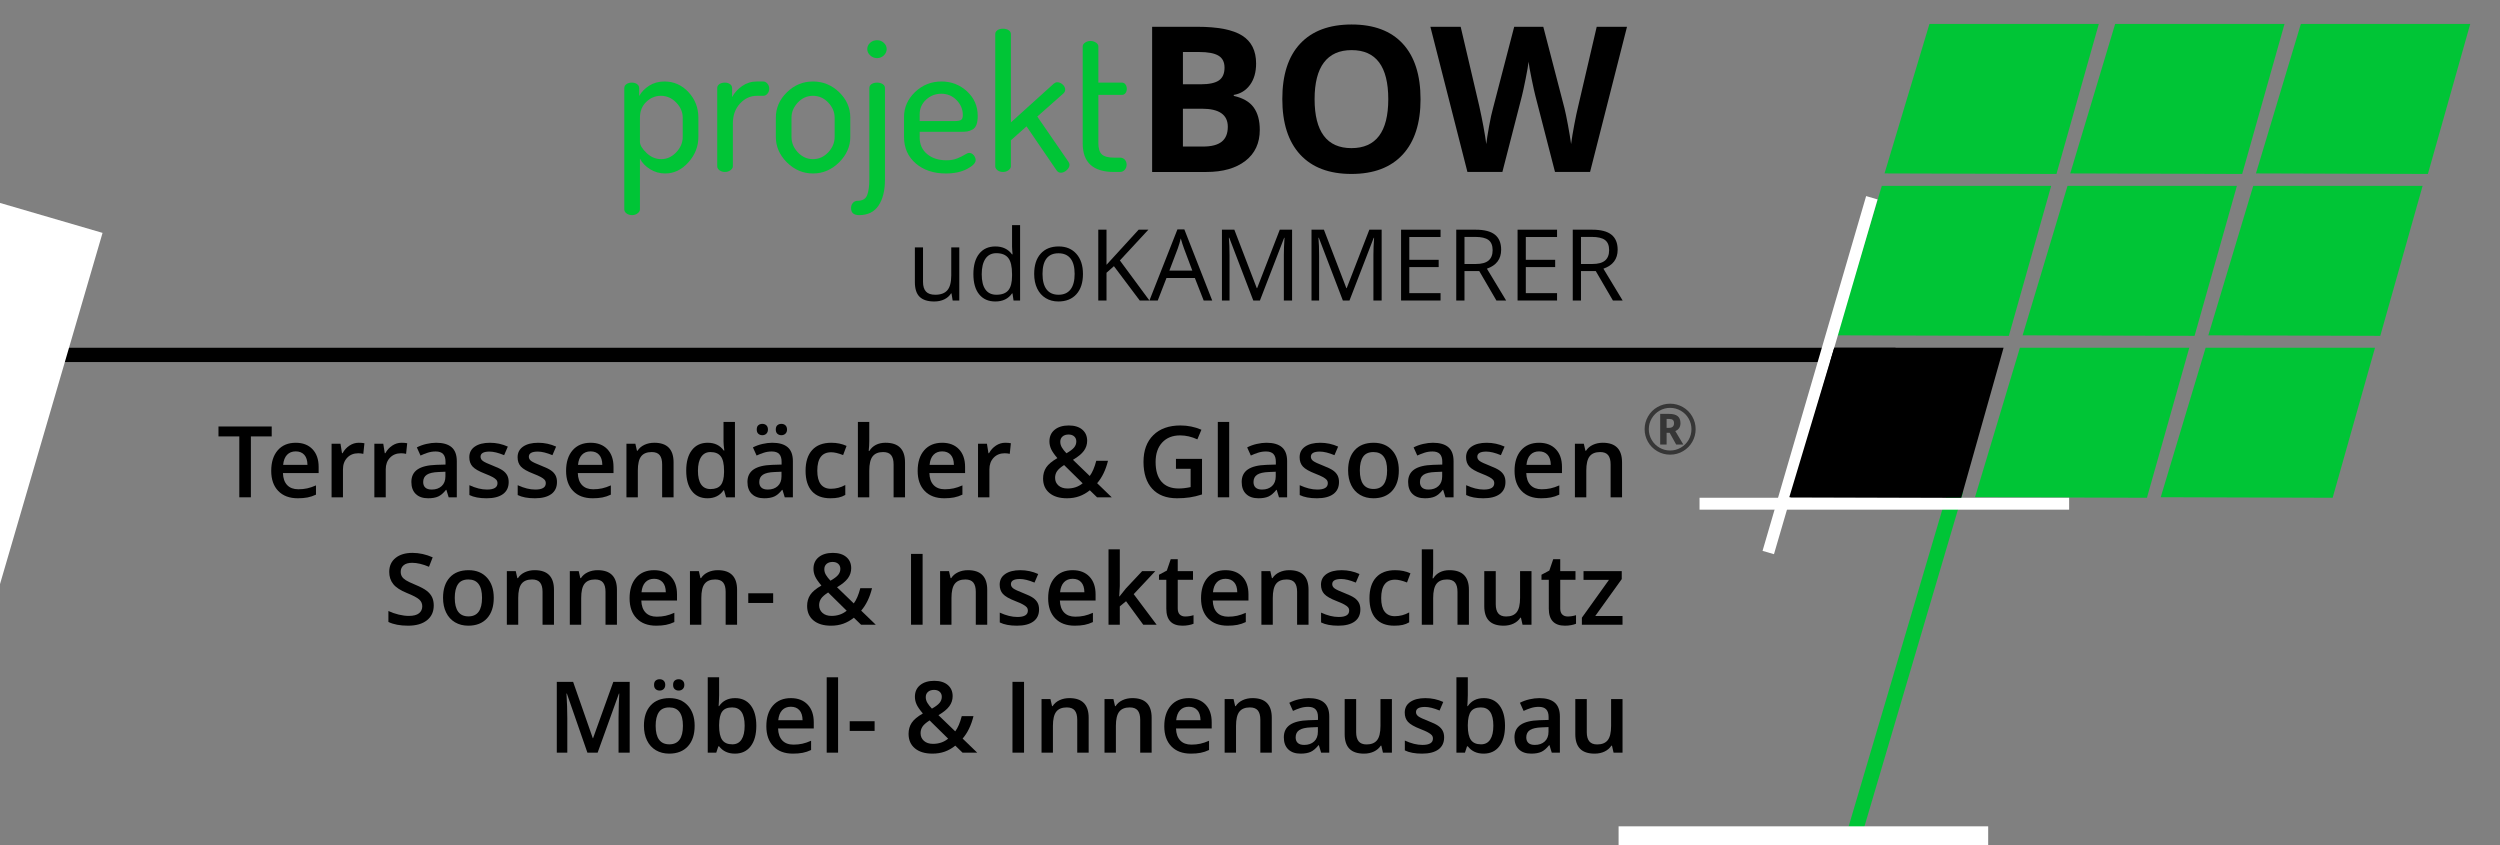 <?xml version="1.0" encoding="UTF-8" standalone="no"?><!DOCTYPE svg PUBLIC "-//W3C//DTD SVG 1.1//EN" "http://www.w3.org/Graphics/SVG/1.1/DTD/svg11.dtd"><svg width="100%" height="100%" viewBox="0 0 1050 355" version="1.1" xmlns="http://www.w3.org/2000/svg" xmlns:xlink="http://www.w3.org/1999/xlink" xml:space="preserve" xmlns:serif="http://www.serif.com/" style="fill-rule:evenodd;clip-rule:evenodd;stroke-linejoin:round;stroke-miterlimit:2;"><rect x="0" y="0" width="1050" height="355" fill="#808080" stroke="none"/><g id="Leistungen"><path d="M699.975,179.702l0.983,-0c0.702,-0 1.234,-0.166 1.595,-0.499c0.36,-0.332 0.541,-0.807 0.541,-1.424c-0,-0.683 -0.173,-1.16 -0.52,-1.431c-0.347,-0.271 -0.895,-0.406 -1.645,-0.406l-0.954,0l-0,3.76Zm5.825,-1.98c-0,1.624 -0.727,2.73 -2.179,3.319l3.375,5.653l-3.005,0l-2.734,-4.927l-1.282,-0l-0,4.927l-2.692,0l0,-12.86l3.732,0c1.652,0 2.862,0.323 3.631,0.969c0.769,0.645 1.154,1.619 1.154,2.919Zm-15.054,2.535c0,-1.899 0.475,-3.679 1.425,-5.34c0.949,-1.662 2.254,-2.972 3.916,-3.931c1.661,-0.959 3.451,-1.438 5.369,-1.438c1.899,-0 3.679,0.474 5.341,1.424c1.661,0.949 2.971,2.255 3.93,3.916c0.959,1.662 1.439,3.451 1.439,5.369c-0,1.871 -0.461,3.627 -1.382,5.27c-0.921,1.642 -2.212,2.957 -3.873,3.944c-1.662,0.988 -3.48,1.482 -5.455,1.482c-1.965,-0 -3.779,-0.492 -5.44,-1.474c-1.662,-0.983 -2.955,-2.296 -3.881,-3.938c-0.926,-1.643 -1.389,-3.404 -1.389,-5.284Zm1.752,0c0,1.614 0.401,3.112 1.204,4.493c0.802,1.382 1.896,2.471 3.282,3.269c1.386,0.797 2.877,1.196 4.472,1.196c1.614,0 3.114,-0.406 4.5,-1.218c1.387,-0.811 2.476,-1.903 3.269,-3.275c0.793,-1.372 1.189,-2.86 1.189,-4.465c-0,-1.595 -0.401,-3.088 -1.203,-4.479c-0.803,-1.391 -1.899,-2.485 -3.29,-3.282c-1.391,-0.798 -2.879,-1.197 -4.465,-1.197c-1.595,0 -3.079,0.394 -4.45,1.182c-1.372,0.788 -2.467,1.875 -3.283,3.262c-0.817,1.386 -1.225,2.891 -1.225,4.514Z" style="fill-opacity:0.58;fill-rule:nonzero;"/><path d="M105.37,208.868l-4.862,-0l-0,-25.574l-8.748,0l-0,-4.171l22.359,0l-0,4.171l-8.749,0l0,25.574Z" style="fill-rule:nonzero;"/><path d="M125.085,209.275c-3.5,-0 -6.236,-1.021 -8.209,-3.062c-1.974,-2.042 -2.961,-4.853 -2.961,-8.433c0,-3.676 0.916,-6.565 2.747,-8.667c1.831,-2.103 4.347,-3.154 7.548,-3.154c2.97,0 5.317,0.902 7.039,2.706c1.723,1.804 2.584,4.286 2.584,7.446l0,2.584l-14.994,0c0.068,2.184 0.658,3.862 1.77,5.036c1.112,1.173 2.679,1.76 4.7,1.76c1.329,-0 2.566,-0.126 3.713,-0.377c1.146,-0.251 2.377,-0.668 3.692,-1.251l0,3.886c-1.166,0.556 -2.346,0.949 -3.54,1.18c-1.193,0.23 -2.557,0.346 -4.089,0.346Zm-0.875,-19.694c-1.519,-0 -2.736,0.481 -3.652,1.444c-0.916,0.963 -1.461,2.367 -1.638,4.212l10.213,-0c-0.027,-1.859 -0.474,-3.266 -1.342,-4.222c-0.868,-0.956 -2.062,-1.434 -3.581,-1.434Z" style="fill-rule:nonzero;"/><path d="M150.679,185.959c0.963,0 1.756,0.068 2.38,0.204l-0.468,4.455c-0.678,-0.162 -1.383,-0.244 -2.116,-0.244c-1.912,0 -3.462,0.624 -4.648,1.872c-1.187,1.248 -1.781,2.869 -1.781,4.862l0,11.76l-4.781,-0l0,-22.502l3.744,0l0.63,3.967l0.245,0c0.746,-1.342 1.719,-2.407 2.919,-3.194c1.2,-0.786 2.492,-1.18 3.876,-1.18Z" style="fill-rule:nonzero;"/><path d="M168.644,185.959c0.963,0 1.756,0.068 2.38,0.204l-0.468,4.455c-0.678,-0.162 -1.383,-0.244 -2.116,-0.244c-1.912,0 -3.462,0.624 -4.649,1.872c-1.187,1.248 -1.78,2.869 -1.78,4.862l0,11.76l-4.781,-0l-0,-22.502l3.743,0l0.631,3.967l0.244,0c0.746,-1.342 1.719,-2.407 2.92,-3.194c1.2,-0.786 2.492,-1.18 3.876,-1.18Z" style="fill-rule:nonzero;"/><path d="M188.439,208.868l-0.956,-3.133l-0.163,-0c-1.085,1.37 -2.177,2.302 -3.275,2.797c-1.099,0.495 -2.509,0.743 -4.232,0.743c-2.211,-0 -3.937,-0.597 -5.178,-1.791c-1.241,-1.193 -1.861,-2.882 -1.861,-5.066c-0,-2.319 0.861,-4.069 2.583,-5.249c1.723,-1.18 4.347,-1.824 7.874,-1.932l3.886,-0.122l-0,-1.201c-0,-1.438 -0.336,-2.512 -1.007,-3.225c-0.672,-0.712 -1.713,-1.068 -3.123,-1.068c-1.153,0 -2.259,0.17 -3.316,0.509c-1.058,0.339 -2.076,0.739 -3.052,1.2l-1.546,-3.418c1.22,-0.637 2.556,-1.122 4.008,-1.454c1.451,-0.333 2.821,-0.499 4.109,-0.499c2.862,0 5.022,0.624 6.48,1.872c1.458,1.248 2.187,3.208 2.187,5.88l0,15.157l-3.418,-0Zm-7.121,-3.255c1.737,-0 3.13,-0.485 4.181,-1.455c1.052,-0.97 1.577,-2.33 1.577,-4.079l0,-1.953l-2.889,0.122c-2.251,0.081 -3.889,0.457 -4.913,1.129c-1.024,0.671 -1.536,1.699 -1.536,3.082c-0,1.004 0.298,1.78 0.895,2.33c0.597,0.549 1.492,0.824 2.685,0.824Z" style="fill-rule:nonzero;"/><path d="M213.647,202.459c-0,2.197 -0.8,3.883 -2.401,5.056c-1.6,1.173 -3.893,1.76 -6.877,1.76c-2.997,-0 -5.405,-0.455 -7.222,-1.363l-0,-4.13c2.645,1.22 5.107,1.831 7.385,1.831c2.943,-0 4.415,-0.889 4.415,-2.666c0,-0.569 -0.163,-1.044 -0.488,-1.424c-0.326,-0.38 -0.861,-0.773 -1.607,-1.18c-0.746,-0.407 -1.784,-0.868 -3.113,-1.383c-2.591,-1.004 -4.344,-2.008 -5.259,-3.011c-0.916,-1.004 -1.374,-2.306 -1.374,-3.907c0,-1.926 0.777,-3.421 2.33,-4.486c1.553,-1.064 3.665,-1.597 6.337,-1.597c2.645,0 5.148,0.536 7.508,1.608l-1.547,3.601c-2.427,-1.004 -4.469,-1.506 -6.124,-1.506c-2.522,0 -3.784,0.719 -3.784,2.157c0,0.705 0.329,1.302 0.987,1.79c0.658,0.488 2.092,1.16 4.303,2.014c1.858,0.719 3.208,1.377 4.049,1.974c0.841,0.596 1.465,1.285 1.871,2.065c0.407,0.78 0.611,1.712 0.611,2.797Z" style="fill-rule:nonzero;"/><path d="M233.931,202.459c-0,2.197 -0.8,3.883 -2.401,5.056c-1.6,1.173 -3.893,1.76 -6.877,1.76c-2.997,-0 -5.405,-0.455 -7.222,-1.363l-0,-4.13c2.645,1.22 5.107,1.831 7.385,1.831c2.943,-0 4.415,-0.889 4.415,-2.666c0,-0.569 -0.163,-1.044 -0.488,-1.424c-0.326,-0.38 -0.861,-0.773 -1.607,-1.18c-0.746,-0.407 -1.784,-0.868 -3.113,-1.383c-2.591,-1.004 -4.344,-2.008 -5.259,-3.011c-0.916,-1.004 -1.374,-2.306 -1.374,-3.907c0,-1.926 0.777,-3.421 2.33,-4.486c1.553,-1.064 3.665,-1.597 6.337,-1.597c2.645,0 5.148,0.536 7.508,1.608l-1.547,3.601c-2.427,-1.004 -4.469,-1.506 -6.123,-1.506c-2.523,0 -3.785,0.719 -3.785,2.157c0,0.705 0.329,1.302 0.987,1.79c0.658,0.488 2.092,1.16 4.303,2.014c1.858,0.719 3.208,1.377 4.049,1.974c0.841,0.596 1.465,1.285 1.871,2.065c0.407,0.78 0.611,1.712 0.611,2.797Z" style="fill-rule:nonzero;"/><path d="M248.925,209.275c-3.499,-0 -6.236,-1.021 -8.209,-3.062c-1.974,-2.042 -2.96,-4.853 -2.96,-8.433c-0,-3.676 0.915,-6.565 2.746,-8.667c1.831,-2.103 4.347,-3.154 7.548,-3.154c2.971,0 5.317,0.902 7.04,2.706c1.722,1.804 2.583,4.286 2.583,7.446l0,2.584l-14.994,0c0.068,2.184 0.658,3.862 1.77,5.036c1.112,1.173 2.679,1.76 4.7,1.76c1.329,-0 2.567,-0.126 3.713,-0.377c1.146,-0.251 2.377,-0.668 3.692,-1.251l0,3.886c-1.166,0.556 -2.346,0.949 -3.54,1.18c-1.193,0.23 -2.556,0.346 -4.089,0.346Zm-0.875,-19.694c-1.519,-0 -2.736,0.481 -3.652,1.444c-0.915,0.963 -1.461,2.367 -1.637,4.212l10.213,-0c-0.027,-1.859 -0.475,-3.266 -1.343,-4.222c-0.868,-0.956 -2.062,-1.434 -3.581,-1.434Z" style="fill-rule:nonzero;"/><path d="M282.901,208.868l-4.801,-0l-0,-13.835c-0,-1.736 -0.349,-3.031 -1.048,-3.886c-0.698,-0.854 -1.807,-1.281 -3.326,-1.281c-2.021,-0 -3.5,0.596 -4.435,1.79c-0.936,1.193 -1.404,3.194 -1.404,6.002l-0,11.21l-4.781,-0l-0,-22.502l3.743,0l0.671,2.95l0.245,0c0.678,-1.071 1.641,-1.899 2.889,-2.482c1.247,-0.583 2.631,-0.875 4.15,-0.875c5.398,0 8.097,2.747 8.097,8.24l0,14.669Z" style="fill-rule:nonzero;"/><path d="M297.143,209.275c-2.808,-0 -4.998,-1.018 -6.572,-3.052c-1.573,-2.035 -2.36,-4.89 -2.36,-8.565c0,-3.69 0.797,-6.562 2.391,-8.616c1.594,-2.055 3.801,-3.083 6.622,-3.083c2.957,0 5.209,1.092 6.755,3.276l0.244,-0c-0.231,-1.614 -0.346,-2.889 -0.346,-3.825l0,-8.199l4.802,-0l-0,31.657l-3.744,-0l-0.834,-2.95l-0.224,-0c-1.533,2.238 -3.777,3.357 -6.734,3.357Zm1.282,-3.866c1.966,0 3.397,-0.553 4.292,-1.658c0.896,-1.105 1.357,-2.899 1.384,-5.381l-0,-0.672c-0,-2.834 -0.461,-4.849 -1.384,-6.042c-0.922,-1.194 -2.366,-1.79 -4.333,-1.79c-1.682,-0 -2.977,0.681 -3.886,2.044c-0.909,1.363 -1.363,3.306 -1.363,5.829c-0,2.496 0.441,4.398 1.322,5.707c0.882,1.309 2.204,1.963 3.968,1.963Z" style="fill-rule:nonzero;"/><path d="M329.593,208.868l-0.956,-3.133l-0.163,-0c-1.085,1.37 -2.177,2.302 -3.275,2.797c-1.099,0.495 -2.51,0.743 -4.232,0.743c-2.211,-0 -3.937,-0.597 -5.178,-1.791c-1.241,-1.193 -1.861,-2.882 -1.861,-5.066c-0,-2.319 0.861,-4.069 2.583,-5.249c1.723,-1.18 4.347,-1.824 7.874,-1.932l3.886,-0.122l-0,-1.201c-0,-1.438 -0.336,-2.512 -1.007,-3.225c-0.672,-0.712 -1.713,-1.068 -3.123,-1.068c-1.153,0 -2.259,0.17 -3.316,0.509c-1.058,0.339 -2.076,0.739 -3.052,1.2l-1.546,-3.418c1.22,-0.637 2.556,-1.122 4.008,-1.454c1.451,-0.333 2.821,-0.499 4.109,-0.499c2.862,0 5.022,0.624 6.48,1.872c1.458,1.248 2.187,3.208 2.187,5.88l0,15.157l-3.418,-0Zm-7.121,-3.255c1.737,-0 3.13,-0.485 4.181,-1.455c1.052,-0.97 1.577,-2.33 1.577,-4.079l0,-1.953l-2.889,0.122c-2.251,0.081 -3.889,0.457 -4.913,1.129c-1.024,0.671 -1.536,1.699 -1.536,3.082c-0,1.004 0.298,1.78 0.895,2.33c0.597,0.549 1.492,0.824 2.685,0.824Zm-4.638,-25.208c-0,-0.841 0.227,-1.448 0.681,-1.821c0.455,-0.373 1.007,-0.559 1.658,-0.559c0.719,-0 1.292,0.21 1.72,0.63c0.427,0.421 0.641,1.004 0.641,1.75c-0,0.719 -0.218,1.295 -0.652,1.729c-0.434,0.434 -1.003,0.651 -1.709,0.651c-0.651,0 -1.203,-0.196 -1.658,-0.59c-0.454,-0.393 -0.681,-0.99 -0.681,-1.79Zm7.995,0c0,-0.841 0.228,-1.448 0.682,-1.821c0.454,-0.373 1.007,-0.559 1.658,-0.559c0.719,-0 1.295,0.21 1.729,0.63c0.434,0.421 0.651,1.004 0.651,1.75c0,0.732 -0.223,1.312 -0.671,1.74c-0.448,0.427 -1.017,0.64 -1.709,0.64c-0.651,0 -1.204,-0.196 -1.658,-0.59c-0.454,-0.393 -0.682,-0.99 -0.682,-1.79Z" style="fill-rule:nonzero;"/><path d="M348.758,209.275c-3.404,-0 -5.991,-0.994 -7.761,-2.981c-1.77,-1.987 -2.655,-4.839 -2.655,-8.555c-0,-3.784 0.925,-6.693 2.777,-8.728c1.851,-2.034 4.526,-3.052 8.026,-3.052c2.373,0 4.51,0.441 6.409,1.323l-1.445,3.845c-2.021,-0.787 -3.689,-1.18 -5.005,-1.18c-3.893,-0 -5.839,2.584 -5.839,7.751c0,2.523 0.485,4.419 1.455,5.687c0.97,1.268 2.39,1.902 4.262,1.902c2.13,0 4.144,-0.529 6.043,-1.587l-0,4.171c-0.855,0.502 -1.767,0.861 -2.737,1.078c-0.97,0.217 -2.146,0.326 -3.53,0.326Z" style="fill-rule:nonzero;"/><path d="M380.11,208.868l-4.801,-0l-0,-13.835c-0,-1.736 -0.35,-3.031 -1.048,-3.886c-0.699,-0.854 -1.808,-1.281 -3.327,-1.281c-2.007,-0 -3.482,0.6 -4.425,1.8c-0.942,1.2 -1.414,3.211 -1.414,6.032l0,11.17l-4.781,-0l0,-31.657l4.781,-0l0,8.036c0,1.289 -0.081,2.665 -0.244,4.13l0.305,0c0.651,-1.085 1.557,-1.926 2.716,-2.523c1.16,-0.596 2.513,-0.895 4.059,-0.895c5.453,0 8.179,2.747 8.179,8.24l0,14.669Z" style="fill-rule:nonzero;"/><path d="M396.589,209.275c-3.499,-0 -6.235,-1.021 -8.209,-3.062c-1.973,-2.042 -2.96,-4.853 -2.96,-8.433c0,-3.676 0.916,-6.565 2.747,-8.667c1.831,-2.103 4.347,-3.154 7.548,-3.154c2.97,0 5.316,0.902 7.039,2.706c1.723,1.804 2.584,4.286 2.584,7.446l-0,2.584l-14.994,0c0.067,2.184 0.657,3.862 1.77,5.036c1.112,1.173 2.678,1.76 4.699,1.76c1.329,-0 2.567,-0.126 3.713,-0.377c1.146,-0.251 2.377,-0.668 3.693,-1.251l-0,3.886c-1.167,0.556 -2.347,0.949 -3.54,1.18c-1.194,0.23 -2.557,0.346 -4.09,0.346Zm-0.874,-19.694c-1.519,-0 -2.737,0.481 -3.652,1.444c-0.916,0.963 -1.462,2.367 -1.638,4.212l10.213,-0c-0.027,-1.859 -0.475,-3.266 -1.343,-4.222c-0.868,-0.956 -2.061,-1.434 -3.58,-1.434Z" style="fill-rule:nonzero;"/><path d="M422.184,185.959c0.963,0 1.756,0.068 2.38,0.204l-0.468,4.455c-0.678,-0.162 -1.383,-0.244 -2.116,-0.244c-1.912,0 -3.462,0.624 -4.649,1.872c-1.187,1.248 -1.78,2.869 -1.78,4.862l0,11.76l-4.781,-0l-0,-22.502l3.743,0l0.631,3.967l0.244,0c0.746,-1.342 1.719,-2.407 2.92,-3.194c1.2,-0.786 2.492,-1.18 3.876,-1.18Z" style="fill-rule:nonzero;"/><path d="M445.316,185.532c-0,0.855 0.227,1.662 0.681,2.421c0.455,0.76 1.089,1.567 1.903,2.421c1.532,-0.868 2.607,-1.678 3.224,-2.431c0.618,-0.753 0.926,-1.597 0.926,-2.533c0,-0.882 -0.295,-1.587 -0.885,-2.116c-0.59,-0.529 -1.373,-0.793 -2.35,-0.793c-1.071,-0 -1.922,0.274 -2.553,0.824c-0.631,0.549 -0.946,1.285 -0.946,2.207Zm3.031,19.633c2.482,0 4.605,-0.726 6.368,-2.177l-7.792,-7.67c-1.438,0.922 -2.428,1.787 -2.97,2.594c-0.543,0.807 -0.814,1.726 -0.814,2.757c-0,1.329 0.471,2.411 1.414,3.245c0.943,0.834 2.207,1.251 3.794,1.251Zm-10.254,-4.171c0,-1.777 0.434,-3.326 1.302,-4.649c0.869,-1.322 2.435,-2.634 4.7,-3.936c-1.288,-1.506 -2.167,-2.777 -2.634,-3.815c-0.468,-1.038 -0.702,-2.113 -0.702,-3.225c-0,-2.061 0.735,-3.689 2.207,-4.883c1.472,-1.193 3.449,-1.79 5.931,-1.79c2.4,0 4.286,0.58 5.656,1.74c1.369,1.159 2.054,2.722 2.054,4.689c0,1.546 -0.457,2.95 -1.373,4.212c-0.915,1.261 -2.445,2.522 -4.588,3.784l7.04,6.795c1.098,-1.451 2.014,-3.581 2.746,-6.388l4.924,-0c-0.95,3.852 -2.469,6.992 -4.558,9.419l6.124,5.921l-6.164,-0l-3.032,-2.95c-1.383,1.112 -2.858,1.95 -4.425,2.512c-1.566,0.563 -3.299,0.845 -5.198,0.845c-3.119,-0 -5.568,-0.739 -7.344,-2.218c-1.777,-1.478 -2.666,-3.499 -2.666,-6.063Z" style="fill-rule:nonzero;"/><path d="M493.9,192.734l10.946,0l-0,14.933c-1.791,0.584 -3.51,0.997 -5.158,1.241c-1.648,0.245 -3.428,0.367 -5.341,0.367c-4.503,-0 -7.975,-1.333 -10.416,-3.998c-2.442,-2.665 -3.662,-6.426 -3.662,-11.281c-0,-4.788 1.376,-8.535 4.13,-11.241c2.753,-2.706 6.544,-4.059 11.373,-4.059c3.106,0 6.049,0.597 8.829,1.79l-1.709,4.049c-2.414,-1.112 -4.828,-1.668 -7.242,-1.668c-3.174,-0 -5.683,0.997 -7.528,2.991c-1.845,1.993 -2.767,4.72 -2.767,8.178c-0,3.635 0.831,6.399 2.492,8.291c1.662,1.892 4.052,2.838 7.172,2.838c1.573,0 3.255,-0.197 5.045,-0.59l0,-7.67l-6.164,-0l-0,-4.171Z" style="fill-rule:nonzero;"/><rect x="511.478" y="177.211" width="4.781" height="31.657" style="fill-rule:nonzero;"/><path d="M537.174,208.868l-0.956,-3.133l-0.163,-0c-1.085,1.37 -2.177,2.302 -3.276,2.797c-1.098,0.495 -2.509,0.743 -4.231,0.743c-2.211,-0 -3.937,-0.597 -5.178,-1.791c-1.241,-1.193 -1.862,-2.882 -1.862,-5.066c0,-2.319 0.861,-4.069 2.584,-5.249c1.722,-1.18 4.347,-1.824 7.873,-1.932l3.886,-0.122l0,-1.201c0,-1.438 -0.335,-2.512 -1.007,-3.225c-0.671,-0.712 -1.712,-1.068 -3.123,-1.068c-1.153,0 -2.258,0.17 -3.316,0.509c-1.058,0.339 -2.075,0.739 -3.052,1.2l-1.546,-3.418c1.221,-0.637 2.557,-1.122 4.008,-1.454c1.451,-0.333 2.821,-0.499 4.11,-0.499c2.862,0 5.022,0.624 6.48,1.872c1.458,1.248 2.187,3.208 2.187,5.88l-0,15.157l-3.418,-0Zm-7.121,-3.255c1.736,-0 3.13,-0.485 4.181,-1.455c1.051,-0.97 1.577,-2.33 1.577,-4.079l-0,-1.953l-2.889,0.122c-2.252,0.081 -3.89,0.457 -4.914,1.129c-1.024,0.671 -1.536,1.699 -1.536,3.082c0,1.004 0.299,1.78 0.895,2.33c0.597,0.549 1.492,0.824 2.686,0.824Z" style="fill-rule:nonzero;"/><path d="M562.381,202.459c0,2.197 -0.8,3.883 -2.4,5.056c-1.601,1.173 -3.893,1.76 -6.877,1.76c-2.998,-0 -5.405,-0.455 -7.223,-1.363l0,-4.13c2.645,1.22 5.107,1.831 7.386,1.831c2.943,-0 4.415,-0.889 4.415,-2.666c-0,-0.569 -0.163,-1.044 -0.489,-1.424c-0.325,-0.38 -0.861,-0.773 -1.607,-1.18c-0.746,-0.407 -1.784,-0.868 -3.113,-1.383c-2.59,-1.004 -4.343,-2.008 -5.259,-3.011c-0.915,-1.004 -1.373,-2.306 -1.373,-3.907c-0,-1.926 0.776,-3.421 2.329,-4.486c1.553,-1.064 3.666,-1.597 6.338,-1.597c2.645,0 5.147,0.536 7.507,1.608l-1.546,3.601c-2.428,-1.004 -4.469,-1.506 -6.124,-1.506c-2.523,0 -3.784,0.719 -3.784,2.157c-0,0.705 0.329,1.302 0.987,1.79c0.657,0.488 2.092,1.16 4.303,2.014c1.858,0.719 3.207,1.377 4.048,1.974c0.841,0.596 1.465,1.285 1.872,2.065c0.407,0.78 0.61,1.712 0.61,2.797Z" style="fill-rule:nonzero;"/><path d="M587.507,197.576c0,3.676 -0.942,6.545 -2.828,8.606c-1.885,2.062 -4.509,3.093 -7.873,3.093c-2.102,-0 -3.961,-0.475 -5.575,-1.424c-1.614,-0.95 -2.855,-2.313 -3.723,-4.09c-0.868,-1.777 -1.302,-3.838 -1.302,-6.185c0,-3.648 0.936,-6.497 2.808,-8.545c1.872,-2.048 4.51,-3.072 7.914,-3.072c3.255,0 5.832,1.048 7.731,3.144c1.899,2.095 2.848,4.92 2.848,8.473Zm-16.377,0c-0,5.195 1.919,7.792 5.757,7.792c3.798,0 5.697,-2.597 5.697,-7.792c-0,-5.14 -1.912,-7.71 -5.737,-7.71c-2.008,-0 -3.462,0.664 -4.364,1.993c-0.902,1.33 -1.353,3.235 -1.353,5.717Z" style="fill-rule:nonzero;"/><path d="M607.079,208.868l-0.956,-3.133l-0.163,-0c-1.085,1.37 -2.176,2.302 -3.275,2.797c-1.099,0.495 -2.509,0.743 -4.232,0.743c-2.211,-0 -3.937,-0.597 -5.178,-1.791c-1.241,-1.193 -1.861,-2.882 -1.861,-5.066c-0,-2.319 0.861,-4.069 2.584,-5.249c1.722,-1.18 4.347,-1.824 7.873,-1.932l3.886,-0.122l-0,-1.201c-0,-1.438 -0.336,-2.512 -1.007,-3.225c-0.671,-0.712 -1.712,-1.068 -3.123,-1.068c-1.153,0 -2.258,0.17 -3.316,0.509c-1.058,0.339 -2.076,0.739 -3.052,1.2l-1.546,-3.418c1.22,-0.637 2.556,-1.122 4.008,-1.454c1.451,-0.333 2.821,-0.499 4.109,-0.499c2.862,0 5.022,0.624 6.48,1.872c1.458,1.248 2.187,3.208 2.187,5.88l0,15.157l-3.418,-0Zm-7.12,-3.255c1.736,-0 3.129,-0.485 4.181,-1.455c1.051,-0.97 1.576,-2.33 1.576,-4.079l0,-1.953l-2.889,0.122c-2.251,0.081 -3.889,0.457 -4.913,1.129c-1.024,0.671 -1.536,1.699 -1.536,3.082c-0,1.004 0.298,1.78 0.895,2.33c0.597,0.549 1.492,0.824 2.686,0.824Z" style="fill-rule:nonzero;"/><path d="M632.287,202.459c-0,2.197 -0.8,3.883 -2.401,5.056c-1.6,1.173 -3.892,1.76 -6.876,1.76c-2.998,-0 -5.405,-0.455 -7.223,-1.363l0,-4.13c2.645,1.22 5.107,1.831 7.385,1.831c2.944,-0 4.415,-0.889 4.415,-2.666c0,-0.569 -0.163,-1.044 -0.488,-1.424c-0.326,-0.38 -0.861,-0.773 -1.607,-1.18c-0.746,-0.407 -1.784,-0.868 -3.113,-1.383c-2.591,-1.004 -4.344,-2.008 -5.259,-3.011c-0.916,-1.004 -1.374,-2.306 -1.374,-3.907c0,-1.926 0.777,-3.421 2.33,-4.486c1.553,-1.064 3.665,-1.597 6.337,-1.597c2.645,0 5.148,0.536 7.508,1.608l-1.547,3.601c-2.427,-1.004 -4.469,-1.506 -6.123,-1.506c-2.523,0 -3.785,0.719 -3.785,2.157c0,0.705 0.329,1.302 0.987,1.79c0.658,0.488 2.092,1.16 4.303,2.014c1.858,0.719 3.208,1.377 4.049,1.974c0.841,0.596 1.465,1.285 1.872,2.065c0.406,0.78 0.61,1.712 0.61,2.797Z" style="fill-rule:nonzero;"/><path d="M647.281,209.275c-3.499,-0 -6.236,-1.021 -8.209,-3.062c-1.973,-2.042 -2.96,-4.853 -2.96,-8.433c-0,-3.676 0.915,-6.565 2.746,-8.667c1.831,-2.103 4.347,-3.154 7.548,-3.154c2.971,0 5.317,0.902 7.04,2.706c1.722,1.804 2.584,4.286 2.584,7.446l-0,2.584l-14.995,0c0.068,2.184 0.658,3.862 1.77,5.036c1.113,1.173 2.679,1.76 4.7,1.76c1.329,-0 2.567,-0.126 3.713,-0.377c1.146,-0.251 2.377,-0.668 3.693,-1.251l-0,3.886c-1.167,0.556 -2.347,0.949 -3.54,1.18c-1.194,0.23 -2.557,0.346 -4.09,0.346Zm-0.875,-19.694c-1.519,-0 -2.736,0.481 -3.652,1.444c-0.915,0.963 -1.461,2.367 -1.637,4.212l10.213,-0c-0.027,-1.859 -0.475,-3.266 -1.343,-4.222c-0.868,-0.956 -2.062,-1.434 -3.581,-1.434Z" style="fill-rule:nonzero;"/><path d="M681.257,208.868l-4.801,-0l0,-13.835c0,-1.736 -0.349,-3.031 -1.048,-3.886c-0.698,-0.854 -1.807,-1.281 -3.326,-1.281c-2.021,-0 -3.5,0.596 -4.435,1.79c-0.936,1.193 -1.404,3.194 -1.404,6.002l-0,11.21l-4.781,-0l-0,-22.502l3.743,0l0.672,2.95l0.244,0c0.678,-1.071 1.641,-1.899 2.889,-2.482c1.248,-0.583 2.631,-0.875 4.15,-0.875c5.398,0 8.097,2.747 8.097,8.24l0,14.669Z" style="fill-rule:nonzero;"/><path d="M182.171,254.305c0,2.645 -0.956,4.72 -2.868,6.225c-1.913,1.506 -4.551,2.259 -7.915,2.259c-3.363,-0 -6.117,-0.523 -8.26,-1.567l0,-4.598c1.357,0.637 2.798,1.139 4.324,1.506c1.526,0.366 2.946,0.549 4.262,0.549c1.926,-0 3.347,-0.366 4.262,-1.099c0.916,-0.732 1.374,-1.716 1.374,-2.95c-0,-1.112 -0.421,-2.055 -1.262,-2.828c-0.841,-0.773 -2.577,-1.688 -5.208,-2.746c-2.713,-1.099 -4.625,-2.354 -5.738,-3.764c-1.112,-1.411 -1.668,-3.106 -1.668,-5.086c0,-2.483 0.882,-4.436 2.645,-5.86c1.763,-1.424 4.13,-2.136 7.1,-2.136c2.849,-0 5.684,0.624 8.505,1.872l-1.547,3.967c-2.644,-1.112 -5.004,-1.668 -7.08,-1.668c-1.573,-0 -2.767,0.342 -3.58,1.027c-0.814,0.685 -1.221,1.59 -1.221,2.716c-0,0.773 0.163,1.434 0.488,1.984c0.326,0.549 0.862,1.068 1.608,1.556c0.746,0.488 2.088,1.133 4.028,1.933c2.184,0.909 3.784,1.756 4.801,2.543c1.018,0.787 1.764,1.675 2.238,2.665c0.475,0.99 0.712,2.157 0.712,3.5Z" style="fill-rule:nonzero;"/><path d="M207.379,251.09c-0,3.676 -0.943,6.544 -2.828,8.606c-1.885,2.062 -4.51,3.093 -7.874,3.093c-2.102,-0 -3.96,-0.475 -5.574,-1.425c-1.614,-0.949 -2.855,-2.312 -3.723,-4.089c-0.868,-1.777 -1.302,-3.838 -1.302,-6.185c-0,-3.648 0.935,-6.497 2.807,-8.545c1.872,-2.048 4.51,-3.072 7.914,-3.072c3.256,0 5.833,1.048 7.732,3.143c1.898,2.096 2.848,4.921 2.848,8.474Zm-16.378,0c0,5.195 1.919,7.792 5.758,7.792c3.797,0 5.696,-2.597 5.696,-7.792c0,-5.14 -1.912,-7.711 -5.737,-7.711c-2.007,0 -3.462,0.665 -4.364,1.994c-0.902,1.329 -1.353,3.235 -1.353,5.717Z" style="fill-rule:nonzero;"/><path d="M232.668,262.382l-4.802,-0l0,-13.835c0,-1.736 -0.349,-3.031 -1.047,-3.886c-0.699,-0.854 -1.808,-1.282 -3.327,-1.282c-2.021,0 -3.499,0.597 -4.435,1.791c-0.936,1.193 -1.404,3.194 -1.404,6.002l0,11.21l-4.781,-0l-0,-22.502l3.743,0l0.672,2.95l0.244,0c0.678,-1.071 1.641,-1.899 2.889,-2.482c1.248,-0.583 2.631,-0.875 4.15,-0.875c5.399,0 8.098,2.747 8.098,8.24l-0,14.669Z" style="fill-rule:nonzero;"/><path d="M259.116,262.382l-4.801,-0l-0,-13.835c-0,-1.736 -0.349,-3.031 -1.048,-3.886c-0.698,-0.854 -1.807,-1.282 -3.326,-1.282c-2.021,0 -3.5,0.597 -4.436,1.791c-0.935,1.193 -1.403,3.194 -1.403,6.002l-0,11.21l-4.781,-0l-0,-22.502l3.743,0l0.671,2.95l0.245,0c0.678,-1.071 1.641,-1.899 2.889,-2.482c1.247,-0.583 2.631,-0.875 4.15,-0.875c5.398,0 8.097,2.747 8.097,8.24l0,14.669Z" style="fill-rule:nonzero;"/><path d="M275.596,262.789c-3.5,-0 -6.236,-1.021 -8.209,-3.062c-1.974,-2.042 -2.961,-4.853 -2.961,-8.433c0,-3.676 0.916,-6.565 2.747,-8.667c1.831,-2.103 4.347,-3.154 7.548,-3.154c2.97,0 5.317,0.902 7.039,2.706c1.723,1.804 2.584,4.286 2.584,7.446l0,2.584l-14.994,0c0.068,2.184 0.658,3.862 1.77,5.036c1.112,1.173 2.679,1.759 4.7,1.759c1.329,0 2.566,-0.125 3.713,-0.376c1.146,-0.251 2.377,-0.668 3.692,-1.251l0,3.886c-1.166,0.556 -2.346,0.949 -3.54,1.18c-1.193,0.23 -2.557,0.346 -4.089,0.346Zm-0.875,-19.694c-1.519,-0 -2.736,0.481 -3.652,1.444c-0.916,0.963 -1.461,2.367 -1.638,4.211l10.213,0c-0.027,-1.858 -0.474,-3.265 -1.342,-4.221c-0.868,-0.956 -2.062,-1.434 -3.581,-1.434Z" style="fill-rule:nonzero;"/><path d="M309.572,262.382l-4.801,-0l-0,-13.835c-0,-1.736 -0.35,-3.031 -1.048,-3.886c-0.699,-0.854 -1.807,-1.282 -3.327,-1.282c-2.021,0 -3.499,0.597 -4.435,1.791c-0.936,1.193 -1.404,3.194 -1.404,6.002l0,11.21l-4.781,-0l0,-22.502l3.744,0l0.671,2.95l0.244,0c0.678,-1.071 1.641,-1.899 2.889,-2.482c1.248,-0.583 2.632,-0.875 4.151,-0.875c5.398,0 8.097,2.747 8.097,8.24l0,14.669Z" style="fill-rule:nonzero;"/><rect x="314.272" y="249.178" width="10.457" height="4.069" style="fill-rule:nonzero;"/><path d="M346.213,239.046c0,0.854 0.228,1.661 0.682,2.421c0.454,0.759 1.088,1.567 1.902,2.421c1.533,-0.868 2.608,-1.678 3.225,-2.431c0.617,-0.753 0.926,-1.597 0.926,-2.533c-0,-0.882 -0.295,-1.587 -0.885,-2.116c-0.59,-0.529 -1.374,-0.794 -2.35,-0.794c-1.072,0 -1.923,0.275 -2.553,0.824c-0.631,0.55 -0.947,1.286 -0.947,2.208Zm3.032,19.633c2.482,-0 4.605,-0.726 6.368,-2.177l-7.792,-7.67c-1.438,0.922 -2.428,1.787 -2.971,2.594c-0.542,0.807 -0.813,1.726 -0.813,2.757c-0,1.329 0.471,2.41 1.414,3.245c0.942,0.834 2.207,1.251 3.794,1.251Zm-10.254,-4.171c-0,-1.777 0.434,-3.326 1.302,-4.649c0.868,-1.322 2.435,-2.634 4.7,-3.936c-1.289,-1.506 -2.167,-2.778 -2.635,-3.815c-0.468,-1.038 -0.702,-2.113 -0.702,-3.225c0,-2.062 0.736,-3.689 2.208,-4.883c1.471,-1.193 3.448,-1.79 5.93,-1.79c2.401,-0 4.286,0.58 5.656,1.739c1.37,1.16 2.055,2.723 2.055,4.69c-0,1.546 -0.458,2.95 -1.373,4.211c-0.916,1.262 -2.445,2.523 -4.588,3.785l7.039,6.795c1.099,-1.451 2.014,-3.581 2.747,-6.389l4.923,0c-0.949,3.852 -2.468,6.992 -4.557,9.42l6.124,5.921l-6.165,-0l-3.031,-2.95c-1.384,1.112 -2.859,1.949 -4.425,2.512c-1.567,0.563 -3.299,0.845 -5.198,0.845c-3.12,-0 -5.568,-0.74 -7.345,-2.218c-1.777,-1.478 -2.665,-3.499 -2.665,-6.063Z" style="fill-rule:nonzero;"/><rect x="382.631" y="232.637" width="4.862" height="29.744" style="fill-rule:nonzero;"/><path d="M414.634,262.382l-4.802,-0l0,-13.835c0,-1.736 -0.349,-3.031 -1.047,-3.886c-0.699,-0.854 -1.808,-1.282 -3.327,-1.282c-2.021,0 -3.499,0.597 -4.435,1.791c-0.936,1.193 -1.404,3.194 -1.404,6.002l0,11.21l-4.781,-0l0,-22.502l3.744,0l0.671,2.95l0.244,0c0.678,-1.071 1.641,-1.899 2.889,-2.482c1.248,-0.583 2.631,-0.875 4.151,-0.875c5.398,0 8.097,2.747 8.097,8.24l-0,14.669Z" style="fill-rule:nonzero;"/><path d="M436.403,255.973c0,2.197 -0.8,3.882 -2.401,5.056c-1.6,1.173 -3.892,1.76 -6.876,1.76c-2.998,-0 -5.405,-0.455 -7.223,-1.364l0,-4.13c2.645,1.221 5.107,1.831 7.385,1.831c2.944,0 4.415,-0.888 4.415,-2.665c0,-0.569 -0.162,-1.044 -0.488,-1.424c-0.325,-0.38 -0.861,-0.773 -1.607,-1.18c-0.746,-0.407 -1.784,-0.868 -3.113,-1.383c-2.591,-1.004 -4.344,-2.008 -5.259,-3.011c-0.916,-1.004 -1.373,-2.306 -1.373,-3.907c-0,-1.926 0.776,-3.421 2.329,-4.486c1.553,-1.065 3.666,-1.597 6.338,-1.597c2.644,0 5.147,0.536 7.507,1.607l-1.546,3.601c-2.428,-1.003 -4.469,-1.505 -6.124,-1.505c-2.523,-0 -3.784,0.719 -3.784,2.157c-0,0.705 0.329,1.302 0.986,1.79c0.658,0.488 2.092,1.16 4.303,2.014c1.858,0.719 3.208,1.377 4.049,1.973c0.841,0.597 1.465,1.286 1.872,2.066c0.407,0.779 0.61,1.712 0.61,2.797Z" style="fill-rule:nonzero;"/><path d="M451.397,262.789c-3.499,-0 -6.235,-1.021 -8.209,-3.062c-1.973,-2.042 -2.96,-4.853 -2.96,-8.433c-0,-3.676 0.915,-6.565 2.747,-8.667c1.831,-2.103 4.347,-3.154 7.548,-3.154c2.97,0 5.316,0.902 7.039,2.706c1.722,1.804 2.584,4.286 2.584,7.446l-0,2.584l-14.995,0c0.068,2.184 0.658,3.862 1.77,5.036c1.113,1.173 2.679,1.759 4.7,1.759c1.329,0 2.567,-0.125 3.713,-0.376c1.146,-0.251 2.377,-0.668 3.693,-1.251l-0,3.886c-1.167,0.556 -2.347,0.949 -3.54,1.18c-1.194,0.23 -2.557,0.346 -4.09,0.346Zm-0.874,-19.694c-1.52,-0 -2.737,0.481 -3.652,1.444c-0.916,0.963 -1.462,2.367 -1.638,4.211l10.213,0c-0.027,-1.858 -0.475,-3.265 -1.343,-4.221c-0.868,-0.956 -2.061,-1.434 -3.58,-1.434Z" style="fill-rule:nonzero;"/><path d="M470.196,250.5l2.706,-3.377l6.795,-7.243l5.514,0l-9.054,9.664l9.624,12.838l-5.616,-0l-7.222,-9.868l-2.625,2.157l0,7.711l-4.74,-0l-0,-31.657l4.74,-0l0,15.442l-0.244,4.333l0.122,0Z" style="fill-rule:nonzero;"/><path d="M497.784,258.923c1.167,-0 2.333,-0.183 3.499,-0.549l0,3.601c-0.529,0.23 -1.21,0.424 -2.044,0.58c-0.834,0.156 -1.699,0.234 -2.594,0.234c-4.53,-0 -6.795,-2.388 -6.795,-7.162l-0,-12.126l-3.073,0l0,-2.115l3.296,-1.75l1.628,-4.761l2.95,0l-0,5.005l6.409,0l-0,3.621l-6.409,0l-0,12.045c-0,1.153 0.288,2.004 0.865,2.553c0.576,0.549 1.332,0.824 2.268,0.824Z" style="fill-rule:nonzero;"/><path d="M515.606,262.789c-3.499,-0 -6.235,-1.021 -8.209,-3.062c-1.973,-2.042 -2.96,-4.853 -2.96,-8.433c-0,-3.676 0.915,-6.565 2.747,-8.667c1.831,-2.103 4.347,-3.154 7.548,-3.154c2.97,0 5.316,0.902 7.039,2.706c1.722,1.804 2.584,4.286 2.584,7.446l-0,2.584l-14.995,0c0.068,2.184 0.658,3.862 1.77,5.036c1.113,1.173 2.679,1.759 4.7,1.759c1.329,0 2.567,-0.125 3.713,-0.376c1.146,-0.251 2.377,-0.668 3.693,-1.251l-0,3.886c-1.167,0.556 -2.347,0.949 -3.54,1.18c-1.194,0.23 -2.557,0.346 -4.09,0.346Zm-0.874,-19.694c-1.52,-0 -2.737,0.481 -3.652,1.444c-0.916,0.963 -1.462,2.367 -1.638,4.211l10.213,0c-0.027,-1.858 -0.475,-3.265 -1.343,-4.221c-0.868,-0.956 -2.061,-1.434 -3.58,-1.434Z" style="fill-rule:nonzero;"/><path d="M549.583,262.382l-4.802,-0l0,-13.835c0,-1.736 -0.349,-3.031 -1.048,-3.886c-0.698,-0.854 -1.807,-1.282 -3.326,-1.282c-2.021,0 -3.499,0.597 -4.435,1.791c-0.936,1.193 -1.404,3.194 -1.404,6.002l-0,11.21l-4.781,-0l-0,-22.502l3.743,0l0.672,2.95l0.244,0c0.678,-1.071 1.641,-1.899 2.889,-2.482c1.248,-0.583 2.631,-0.875 4.15,-0.875c5.398,0 8.098,2.747 8.098,8.24l-0,14.669Z" style="fill-rule:nonzero;"/><path d="M571.352,255.973c-0,2.197 -0.8,3.882 -2.401,5.056c-1.6,1.173 -3.893,1.76 -6.877,1.76c-2.997,-0 -5.405,-0.455 -7.222,-1.364l-0,-4.13c2.645,1.221 5.107,1.831 7.385,1.831c2.943,0 4.415,-0.888 4.415,-2.665c0,-0.569 -0.163,-1.044 -0.488,-1.424c-0.326,-0.38 -0.861,-0.773 -1.607,-1.18c-0.746,-0.407 -1.784,-0.868 -3.113,-1.383c-2.591,-1.004 -4.344,-2.008 -5.259,-3.011c-0.916,-1.004 -1.374,-2.306 -1.374,-3.907c0,-1.926 0.777,-3.421 2.33,-4.486c1.553,-1.065 3.665,-1.597 6.337,-1.597c2.645,0 5.148,0.536 7.508,1.607l-1.547,3.601c-2.427,-1.003 -4.469,-1.505 -6.123,-1.505c-2.523,-0 -3.785,0.719 -3.785,2.157c0,0.705 0.329,1.302 0.987,1.79c0.658,0.488 2.092,1.16 4.303,2.014c1.858,0.719 3.208,1.377 4.049,1.973c0.841,0.597 1.465,1.286 1.871,2.066c0.407,0.779 0.611,1.712 0.611,2.797Z" style="fill-rule:nonzero;"/><path d="M585.593,262.789c-3.404,-0 -5.991,-0.994 -7.761,-2.981c-1.77,-1.987 -2.655,-4.839 -2.655,-8.555c-0,-3.784 0.925,-6.694 2.777,-8.728c1.851,-2.035 4.527,-3.052 8.026,-3.052c2.373,0 4.51,0.441 6.409,1.323l-1.445,3.845c-2.021,-0.787 -3.689,-1.18 -5.005,-1.18c-3.892,-0 -5.839,2.584 -5.839,7.751c0,2.523 0.485,4.418 1.455,5.687c0.97,1.268 2.39,1.902 4.262,1.902c2.13,-0 4.144,-0.529 6.043,-1.587l-0,4.171c-0.855,0.502 -1.767,0.861 -2.737,1.078c-0.97,0.217 -2.146,0.326 -3.53,0.326Z" style="fill-rule:nonzero;"/><path d="M616.945,262.382l-4.801,-0l-0,-13.835c-0,-1.736 -0.35,-3.031 -1.048,-3.886c-0.699,-0.854 -1.807,-1.282 -3.327,-1.282c-2.007,0 -3.482,0.601 -4.425,1.801c-0.942,1.2 -1.414,3.211 -1.414,6.032l0,11.17l-4.781,-0l0,-31.657l4.781,-0l0,8.036c0,1.289 -0.081,2.665 -0.244,4.13l0.305,0c0.651,-1.085 1.557,-1.926 2.717,-2.523c1.159,-0.596 2.512,-0.895 4.058,-0.895c5.453,0 8.179,2.747 8.179,8.24l0,14.669Z" style="fill-rule:nonzero;"/><path d="M639.467,262.382l-0.671,-2.95l-0.244,-0c-0.665,1.044 -1.611,1.865 -2.839,2.461c-1.227,0.597 -2.628,0.896 -4.201,0.896c-2.726,-0 -4.761,-0.679 -6.103,-2.035c-1.343,-1.356 -2.015,-3.411 -2.015,-6.164l0,-14.71l4.822,0l0,13.875c0,1.723 0.353,3.015 1.058,3.876c0.705,0.861 1.811,1.292 3.316,1.292c2.008,-0 3.483,-0.6 4.425,-1.801c0.943,-1.2 1.414,-3.211 1.414,-6.032l0,-11.21l4.802,0l-0,22.502l-3.764,-0Z" style="fill-rule:nonzero;"/><path d="M658.429,258.923c1.166,-0 2.333,-0.183 3.499,-0.549l-0,3.601c-0.529,0.23 -1.211,0.424 -2.045,0.58c-0.834,0.156 -1.699,0.234 -2.594,0.234c-4.53,-0 -6.795,-2.388 -6.795,-7.162l0,-12.126l-3.072,0l-0,-2.115l3.296,-1.75l1.627,-4.761l2.95,0l0,5.005l6.409,0l0,3.621l-6.409,0l0,12.045c0,1.153 0.289,2.004 0.865,2.553c0.577,0.549 1.333,0.824 2.269,0.824Z" style="fill-rule:nonzero;"/><path d="M681.459,262.382l-17.069,-0l-0,-2.95l11.373,-15.89l-10.682,0l0,-3.662l16.053,0l-0,3.337l-11.129,15.503l11.454,-0l0,3.662Z" style="fill-rule:nonzero;"/><path d="M246.71,316.119l-8.627,-24.841l-0.162,-0c0.23,3.689 0.345,7.148 0.345,10.376l0,14.465l-4.414,-0l-0,-29.745l6.856,0l8.26,23.662l0.122,-0l8.504,-23.662l6.877,0l-0,29.745l-4.68,-0l0,-14.71c0,-1.478 0.038,-3.404 0.112,-5.778c0.075,-2.373 0.139,-3.811 0.194,-4.313l-0.163,0l-8.932,24.801l-4.292,-0Z" style="fill-rule:nonzero;"/><path d="M291.754,304.827c-0,3.676 -0.943,6.545 -2.828,8.606c-1.886,2.062 -4.51,3.093 -7.874,3.093c-2.102,-0 -3.96,-0.475 -5.574,-1.424c-1.615,-0.95 -2.856,-2.313 -3.724,-4.09c-0.868,-1.776 -1.302,-3.838 -1.302,-6.185c0,-3.648 0.936,-6.496 2.808,-8.545c1.872,-2.048 4.51,-3.072 7.914,-3.072c3.255,0 5.832,1.048 7.731,3.144c1.899,2.095 2.849,4.92 2.849,8.473Zm-16.378,0c-0,5.195 1.919,7.793 5.757,7.793c3.798,-0 5.697,-2.598 5.697,-7.793c0,-5.14 -1.912,-7.71 -5.737,-7.71c-2.008,-0 -3.462,0.664 -4.364,1.993c-0.902,1.33 -1.353,3.235 -1.353,5.717Zm-0.672,-17.171c0,-0.841 0.228,-1.448 0.682,-1.821c0.454,-0.373 1.007,-0.559 1.658,-0.559c0.719,-0 1.292,0.21 1.719,0.631c0.427,0.42 0.641,1.003 0.641,1.749c0,0.719 -0.217,1.295 -0.651,1.73c-0.434,0.434 -1.004,0.651 -1.709,0.651c-0.651,-0 -1.204,-0.197 -1.658,-0.59c-0.454,-0.394 -0.682,-0.991 -0.682,-1.791Zm7.996,0c-0,-0.841 0.227,-1.448 0.682,-1.821c0.454,-0.373 1.007,-0.559 1.658,-0.559c0.719,-0 1.295,0.21 1.729,0.631c0.434,0.42 0.651,1.003 0.651,1.749c0,0.733 -0.224,1.312 -0.671,1.74c-0.448,0.427 -1.018,0.641 -1.709,0.641c-0.651,-0 -1.204,-0.197 -1.658,-0.59c-0.455,-0.394 -0.682,-0.991 -0.682,-1.791Z" style="fill-rule:nonzero;"/><path d="M308.742,293.21c2.807,0 4.994,1.018 6.561,3.052c1.567,2.035 2.35,4.89 2.35,8.565c-0,3.69 -0.794,6.562 -2.381,8.617c-1.586,2.054 -3.791,3.082 -6.612,3.082c-2.848,-0 -5.059,-1.024 -6.632,-3.072l-0.326,-0l-0.875,2.665l-3.58,-0l-0,-31.657l4.781,0l-0,7.528c-0,0.556 -0.027,1.383 -0.082,2.482c-0.054,1.098 -0.095,1.797 -0.122,2.095l0.204,0c1.519,-2.238 3.757,-3.357 6.714,-3.357Zm-1.241,3.907c-1.926,-0 -3.313,0.566 -4.161,1.698c-0.848,1.133 -1.285,3.028 -1.312,5.687l-0,0.325c-0,2.74 0.434,4.724 1.302,5.951c0.868,1.228 2.285,1.842 4.252,1.842c1.695,-0 2.981,-0.672 3.855,-2.015c0.875,-1.342 1.313,-3.282 1.313,-5.818c-0,-5.114 -1.75,-7.67 -5.249,-7.67Z" style="fill-rule:nonzero;"/><path d="M333.034,316.526c-3.5,-0 -6.236,-1.021 -8.21,-3.062c-1.973,-2.041 -2.96,-4.852 -2.96,-8.433c0,-3.676 0.916,-6.565 2.747,-8.667c1.831,-2.102 4.347,-3.154 7.548,-3.154c2.97,0 5.317,0.902 7.039,2.706c1.723,1.804 2.584,4.286 2.584,7.447l0,2.583l-14.994,0c0.068,2.184 0.658,3.863 1.77,5.036c1.112,1.173 2.679,1.76 4.699,1.76c1.33,-0 2.567,-0.126 3.713,-0.377c1.147,-0.251 2.377,-0.668 3.693,-1.251l0,3.886c-1.166,0.556 -2.346,0.949 -3.54,1.18c-1.194,0.231 -2.557,0.346 -4.089,0.346Zm-0.875,-19.694c-1.519,-0 -2.737,0.481 -3.652,1.444c-0.916,0.963 -1.462,2.367 -1.638,4.212l10.213,-0c-0.027,-1.858 -0.474,-3.266 -1.342,-4.222c-0.869,-0.956 -2.062,-1.434 -3.581,-1.434Z" style="fill-rule:nonzero;"/><rect x="347.214" y="284.462" width="4.781" height="31.657" style="fill-rule:nonzero;"/><rect x="356.878" y="302.915" width="10.457" height="4.069" style="fill-rule:nonzero;"/><path d="M388.82,292.783c-0,0.855 0.227,1.662 0.681,2.421c0.455,0.76 1.089,1.567 1.903,2.421c1.532,-0.868 2.607,-1.678 3.224,-2.431c0.617,-0.753 0.926,-1.597 0.926,-2.533c0,-0.882 -0.295,-1.587 -0.885,-2.116c-0.59,-0.529 -1.373,-0.793 -2.35,-0.793c-1.071,-0 -1.922,0.274 -2.553,0.824c-0.631,0.549 -0.946,1.285 -0.946,2.207Zm3.031,19.633c2.482,0 4.605,-0.726 6.368,-2.177l-7.792,-7.67c-1.438,0.922 -2.428,1.787 -2.97,2.594c-0.543,0.807 -0.814,1.726 -0.814,2.757c-0,1.329 0.471,2.411 1.414,3.245c0.943,0.834 2.207,1.251 3.794,1.251Zm-10.254,-4.171c0,-1.776 0.434,-3.326 1.302,-4.648c0.868,-1.323 2.435,-2.635 4.7,-3.937c-1.288,-1.506 -2.167,-2.777 -2.635,-3.815c-0.468,-1.038 -0.702,-2.112 -0.702,-3.225c0,-2.061 0.736,-3.689 2.208,-4.882c1.472,-1.194 3.448,-1.791 5.931,-1.791c2.4,0 4.286,0.58 5.655,1.74c1.37,1.159 2.055,2.723 2.055,4.689c0,1.546 -0.457,2.95 -1.373,4.212c-0.916,1.261 -2.445,2.522 -4.588,3.784l7.04,6.795c1.098,-1.451 2.014,-3.581 2.746,-6.388l4.924,-0c-0.95,3.852 -2.469,6.992 -4.558,9.42l6.124,5.92l-6.164,-0l-3.032,-2.95c-1.383,1.112 -2.858,1.95 -4.425,2.513c-1.566,0.562 -3.299,0.844 -5.198,0.844c-3.12,-0 -5.568,-0.739 -7.345,-2.218c-1.776,-1.478 -2.665,-3.499 -2.665,-6.063Z" style="fill-rule:nonzero;"/><rect x="425.237" y="286.374" width="4.862" height="29.744" style="fill-rule:nonzero;"/><path d="M457.24,316.119l-4.801,-0l-0,-13.835c-0,-1.736 -0.349,-3.031 -1.048,-3.886c-0.699,-0.854 -1.807,-1.281 -3.326,-1.281c-2.021,-0 -3.5,0.596 -4.436,1.79c-0.936,1.194 -1.403,3.194 -1.403,6.002l-0,11.21l-4.782,-0l0,-22.502l3.744,0l0.671,2.95l0.244,0c0.679,-1.071 1.642,-1.899 2.889,-2.482c1.248,-0.583 2.632,-0.875 4.151,-0.875c5.398,0 8.097,2.747 8.097,8.24l0,14.669Z" style="fill-rule:nonzero;"/><path d="M483.689,316.119l-4.802,-0l0,-13.835c0,-1.736 -0.349,-3.031 -1.047,-3.886c-0.699,-0.854 -1.808,-1.281 -3.327,-1.281c-2.021,-0 -3.499,0.596 -4.435,1.79c-0.936,1.194 -1.404,3.194 -1.404,6.002l0,11.21l-4.781,-0l0,-22.502l3.744,0l0.671,2.95l0.244,0c0.678,-1.071 1.641,-1.899 2.889,-2.482c1.248,-0.583 2.631,-0.875 4.15,-0.875c5.399,0 8.098,2.747 8.098,8.24l-0,14.669Z" style="fill-rule:nonzero;"/><path d="M500.168,316.526c-3.499,-0 -6.235,-1.021 -8.209,-3.062c-1.973,-2.041 -2.96,-4.852 -2.96,-8.433c-0,-3.676 0.915,-6.565 2.746,-8.667c1.831,-2.102 4.347,-3.154 7.548,-3.154c2.971,0 5.317,0.902 7.04,2.706c1.722,1.804 2.584,4.286 2.584,7.447l-0,2.583l-14.995,0c0.068,2.184 0.658,3.863 1.77,5.036c1.113,1.173 2.679,1.76 4.7,1.76c1.329,-0 2.567,-0.126 3.713,-0.377c1.146,-0.251 2.377,-0.668 3.693,-1.251l-0,3.886c-1.167,0.556 -2.347,0.949 -3.54,1.18c-1.194,0.231 -2.557,0.346 -4.09,0.346Zm-0.875,-19.694c-1.519,-0 -2.736,0.481 -3.652,1.444c-0.915,0.963 -1.461,2.367 -1.637,4.212l10.213,-0c-0.027,-1.858 -0.475,-3.266 -1.343,-4.222c-0.868,-0.956 -2.061,-1.434 -3.581,-1.434Z" style="fill-rule:nonzero;"/><path d="M534.144,316.119l-4.801,-0l0,-13.835c0,-1.736 -0.349,-3.031 -1.048,-3.886c-0.698,-0.854 -1.807,-1.281 -3.326,-1.281c-2.021,-0 -3.499,0.596 -4.435,1.79c-0.936,1.194 -1.404,3.194 -1.404,6.002l-0,11.21l-4.781,-0l-0,-22.502l3.743,0l0.672,2.95l0.244,0c0.678,-1.071 1.641,-1.899 2.889,-2.482c1.248,-0.583 2.631,-0.875 4.15,-0.875c5.398,0 8.097,2.747 8.097,8.24l0,14.669Z" style="fill-rule:nonzero;"/><path d="M554.876,316.119l-0.956,-3.133l-0.163,-0c-1.085,1.37 -2.177,2.302 -3.275,2.797c-1.099,0.495 -2.51,0.743 -4.232,0.743c-2.211,-0 -3.937,-0.597 -5.178,-1.791c-1.241,-1.193 -1.862,-2.882 -1.862,-5.065c0,-2.32 0.862,-4.069 2.584,-5.249c1.723,-1.18 4.347,-1.825 7.874,-1.933l3.886,-0.122l-0,-1.201c-0,-1.437 -0.336,-2.512 -1.007,-3.224c-0.672,-0.712 -1.713,-1.068 -3.123,-1.068c-1.153,-0 -2.259,0.169 -3.317,0.508c-1.058,0.339 -2.075,0.739 -3.051,1.2l-1.547,-3.417c1.221,-0.638 2.557,-1.123 4.008,-1.455c1.452,-0.332 2.822,-0.499 4.11,-0.499c2.862,0 5.022,0.624 6.48,1.872c1.458,1.248 2.187,3.208 2.187,5.88l0,15.157l-3.418,-0Zm-7.121,-3.255c1.736,-0 3.13,-0.485 4.181,-1.455c1.051,-0.97 1.577,-2.329 1.577,-4.079l-0,-1.953l-2.889,0.122c-2.252,0.081 -3.889,0.458 -4.913,1.129c-1.024,0.671 -1.536,1.699 -1.536,3.082c-0,1.004 0.298,1.78 0.895,2.33c0.597,0.549 1.492,0.824 2.685,0.824Z" style="fill-rule:nonzero;"/><path d="M580.836,316.119l-0.671,-2.95l-0.244,-0c-0.665,1.044 -1.611,1.865 -2.838,2.462c-1.228,0.596 -2.628,0.895 -4.202,0.895c-2.726,-0 -4.76,-0.678 -6.103,-2.035c-1.343,-1.356 -2.014,-3.411 -2.014,-6.164l-0,-14.71l4.822,0l-0,13.876c-0,1.722 0.352,3.014 1.058,3.875c0.705,0.862 1.81,1.292 3.316,1.292c2.007,0 3.482,-0.6 4.425,-1.8c0.942,-1.201 1.414,-3.211 1.414,-6.033l-0,-11.21l4.801,0l0,22.502l-3.764,-0Z" style="fill-rule:nonzero;"/><path d="M606.532,309.71c0,2.197 -0.8,3.883 -2.401,5.056c-1.6,1.173 -3.892,1.76 -6.876,1.76c-2.998,-0 -5.405,-0.455 -7.223,-1.363l0,-4.13c2.645,1.22 5.107,1.831 7.386,1.831c2.943,-0 4.414,-0.889 4.414,-2.665c0,-0.57 -0.162,-1.045 -0.488,-1.425c-0.325,-0.379 -0.861,-0.773 -1.607,-1.18c-0.746,-0.407 -1.784,-0.868 -3.113,-1.383c-2.59,-1.004 -4.344,-2.007 -5.259,-3.011c-0.916,-1.004 -1.373,-2.306 -1.373,-3.906c-0,-1.926 0.776,-3.422 2.329,-4.487c1.553,-1.064 3.666,-1.597 6.338,-1.597c2.645,0 5.147,0.536 7.507,1.608l-1.546,3.601c-2.428,-1.004 -4.469,-1.506 -6.124,-1.506c-2.523,0 -3.784,0.719 -3.784,2.157c-0,0.705 0.329,1.302 0.986,1.79c0.658,0.488 2.093,1.16 4.303,2.014c1.859,0.719 3.208,1.377 4.049,1.974c0.841,0.597 1.465,1.285 1.872,2.065c0.407,0.78 0.61,1.712 0.61,2.797Z" style="fill-rule:nonzero;"/><path d="M623.195,293.21c2.807,0 4.995,1.018 6.561,3.052c1.567,2.035 2.35,4.89 2.35,8.565c-0,3.69 -0.794,6.562 -2.38,8.617c-1.587,2.054 -3.791,3.082 -6.613,3.082c-2.848,-0 -5.059,-1.024 -6.632,-3.072l-0.326,-0l-0.874,2.665l-3.581,-0l-0,-31.657l4.781,0l-0,7.528c-0,0.556 -0.027,1.383 -0.081,2.482c-0.055,1.098 -0.095,1.797 -0.123,2.095l0.204,0c1.519,-2.238 3.757,-3.357 6.714,-3.357Zm-1.241,3.907c-1.926,-0 -3.313,0.566 -4.161,1.698c-0.848,1.133 -1.285,3.028 -1.312,5.687l-0,0.325c-0,2.74 0.434,4.724 1.302,5.951c0.868,1.228 2.285,1.842 4.252,1.842c1.696,-0 2.981,-0.672 3.856,-2.015c0.874,-1.342 1.312,-3.282 1.312,-5.818c-0,-5.114 -1.75,-7.67 -5.249,-7.67Z" style="fill-rule:nonzero;"/><path d="M651.739,316.119l-0.956,-3.133l-0.163,-0c-1.085,1.37 -2.177,2.302 -3.276,2.797c-1.098,0.495 -2.509,0.743 -4.231,0.743c-2.211,-0 -3.937,-0.597 -5.178,-1.791c-1.241,-1.193 -1.862,-2.882 -1.862,-5.065c0,-2.32 0.861,-4.069 2.584,-5.249c1.723,-1.18 4.347,-1.825 7.874,-1.933l3.885,-0.122l0,-1.201c0,-1.437 -0.335,-2.512 -1.007,-3.224c-0.671,-0.712 -1.712,-1.068 -3.123,-1.068c-1.152,-0 -2.258,0.169 -3.316,0.508c-1.058,0.339 -2.075,0.739 -3.052,1.2l-1.546,-3.417c1.221,-0.638 2.557,-1.123 4.008,-1.455c1.451,-0.332 2.821,-0.499 4.11,-0.499c2.862,0 5.022,0.624 6.48,1.872c1.458,1.248 2.187,3.208 2.187,5.88l-0,15.157l-3.418,-0Zm-7.121,-3.255c1.736,-0 3.13,-0.485 4.181,-1.455c1.051,-0.97 1.577,-2.329 1.577,-4.079l-0,-1.953l-2.889,0.122c-2.252,0.081 -3.89,0.458 -4.914,1.129c-1.024,0.671 -1.536,1.699 -1.536,3.082c0,1.004 0.299,1.78 0.896,2.33c0.596,0.549 1.492,0.824 2.685,0.824Z" style="fill-rule:nonzero;"/><path d="M677.699,316.119l-0.671,-2.95l-0.244,-0c-0.665,1.044 -1.611,1.865 -2.838,2.462c-1.228,0.596 -2.628,0.895 -4.202,0.895c-2.726,-0 -4.76,-0.678 -6.103,-2.035c-1.343,-1.356 -2.014,-3.411 -2.014,-6.164l-0,-14.71l4.821,0l0,13.876c0,1.722 0.353,3.014 1.058,3.875c0.706,0.862 1.811,1.292 3.317,1.292c2.007,0 3.482,-0.6 4.425,-1.8c0.942,-1.201 1.414,-3.211 1.414,-6.033l-0,-11.21l4.801,0l0,22.502l-3.764,-0Z" style="fill-rule:nonzero;"/></g><rect id="hori-line-black" serif:id="hori line black" x="-103.879" y="146.058" width="900" height="6"/><g><path d="M824.473,206.792l-6.051,-1.734l-56.506,191.125l5.948,2.437l56.609,-191.828Z" style="fill:#00c536;"/><path d="M1037.5,10.058l-71.138,0l-18.862,62.778l72.216,0.222l17.784,-63Z" style="fill:#00c536;"/><path d="M919.5,146.058l-71.138,0l-18.862,62.778l72.216,0.222l17.784,-63Z" style="fill:#00c536;"/><path d="M997.5,146.058l-71.138,0l-18.862,62.778l72.216,0.222l17.784,-63Z" style="fill:#00c536;"/><path d="M861.5,78.058l-71.138,0l-18.862,62.778l72.216,0.222l17.784,-63Z" style="fill:#00c536;"/><path d="M1017.5,78.058l-71.138,0l-18.862,62.778l72.216,0.222l17.784,-63Z" style="fill:#00c536;"/><path d="M881.5,10.058l-71.138,0l-18.862,62.778l72.216,0.222l17.784,-63Z" style="fill:#00c536;"/><path d="M959.5,10.058l-71.138,0l-18.862,62.778l72.216,0.222l17.784,-63Z" style="fill:#00c536;"/><path d="M939.5,78.058l-71.138,0l-18.862,62.778l72.216,0.222l17.784,-63Z" style="fill:#00c536;"/><rect x="679.807" y="347.058" width="155.228" height="50" style="fill:#fff;"/><rect x="713.807" y="209.058" width="155.228" height="5" style="fill:#fff;"/><path d="M783.776,82.355l-43.51,149.005l4.8,1.401l43.51,-149.005l-4.8,-1.401Z" style="fill:#fff;"/><path d="M-148.91,41.751l-43.509,149.006l191.982,56.059l43.51,-149.005l-191.983,-56.06Z" style="fill:#fff;"/><path d="M841.5,146.058l-71.138,0l-18.862,62.778l72.216,0.222l17.784,-63Z"/></g><g id="projektBOW"><path d="M262.204,87.979l0,-50.983c0,-0.687 0.304,-1.241 0.911,-1.663c0.607,-0.422 1.359,-0.633 2.256,-0.633c0.897,-0 1.636,0.214 2.217,0.642c0.58,0.429 0.871,0.991 0.871,1.687l-0,3.292c0.95,-1.712 2.348,-3.155 4.195,-4.332c1.848,-1.176 3.985,-1.764 6.413,-1.764c3.958,-0 7.323,1.491 10.094,4.473c2.771,2.982 4.156,6.557 4.156,10.727l-0,8.075c-0,4.011 -1.399,7.573 -4.196,10.687c-2.797,3.114 -6.043,4.671 -9.737,4.671c-2.323,0 -4.447,-0.601 -6.373,-1.803c-1.927,-1.203 -3.339,-2.686 -4.236,-4.45l0,21.366c0,0.583 -0.33,1.125 -0.989,1.628c-0.66,0.503 -1.439,0.755 -2.336,0.755c-0.897,-0 -1.662,-0.238 -2.296,-0.713c-0.633,-0.475 -0.95,-1.029 -0.95,-1.662Zm6.571,-28.378c0,1.312 0.911,2.846 2.732,4.604c1.82,1.758 3.892,2.636 6.214,2.636c2.375,0 4.473,-0.957 6.294,-2.872c1.821,-1.915 2.731,-4.079 2.731,-6.493l0,-8.027c0,-2.36 -0.91,-4.485 -2.731,-6.374c-1.821,-1.889 -3.972,-2.834 -6.452,-2.834c-2.322,0 -4.368,0.853 -6.136,2.558c-1.768,1.705 -2.652,3.922 -2.652,6.65l0,10.152Z" style="fill:#00c536;fill-rule:nonzero;"/><path d="M301.234,69.85l-0,-32.854c-0,-0.687 0.303,-1.241 0.91,-1.663c0.607,-0.422 1.385,-0.633 2.335,-0.633c0.845,-0 1.557,0.214 2.138,0.641c0.58,0.428 0.871,0.989 0.871,1.684l-0,3.769c0.95,-1.816 2.348,-3.364 4.196,-4.646c1.847,-1.282 3.905,-1.923 6.175,-1.923l2.691,-0c0.686,-0 1.28,0.307 1.782,0.923c0.501,0.615 0.752,1.323 0.752,2.125c-0,0.802 -0.251,1.497 -0.752,2.086c-0.502,0.588 -1.096,0.882 -1.782,0.882l-2.691,0c-2.692,0 -5.041,1.08 -7.046,3.238c-2.006,2.159 -3.009,4.949 -3.009,8.371l0,18.006c0,0.579 -0.329,1.118 -0.989,1.619c-0.66,0.5 -1.438,0.75 -2.336,0.75c-0.897,-0 -1.662,-0.238 -2.295,-0.713c-0.634,-0.475 -0.95,-1.029 -0.95,-1.662Z" style="fill:#00c536;fill-rule:nonzero;"/><path d="M325.854,57.5l0,-8.075c0,-4.064 1.544,-7.613 4.632,-10.648c3.087,-3.035 6.742,-4.552 10.964,-4.552c4.222,-0 7.891,1.504 11.004,4.512c3.114,3.009 4.671,6.571 4.671,10.688l0,8.075c0,4.011 -1.57,7.573 -4.71,10.687c-3.14,3.114 -6.795,4.671 -10.965,4.671c-4.169,0 -7.811,-1.544 -10.925,-4.631c-3.114,-3.088 -4.671,-6.663 -4.671,-10.727Zm6.571,-0.024c0,2.466 0.897,4.643 2.692,6.532c1.794,1.889 3.905,2.833 6.333,2.833c2.481,0 4.618,-0.957 6.413,-2.872c1.794,-1.915 2.691,-4.079 2.691,-6.493l0,-8.027c0,-2.36 -0.897,-4.485 -2.691,-6.374c-1.795,-1.889 -3.932,-2.834 -6.413,-2.834c-2.48,0 -4.605,0.945 -6.373,2.834c-1.768,1.889 -2.652,4.014 -2.652,6.374l0,8.027Z" style="fill:#00c536;fill-rule:nonzero;"/><path d="M357.442,87.386c-0,-0.879 0.264,-1.607 0.792,-2.183c0.527,-0.577 1.161,-0.866 1.9,-0.866c2.058,0 3.404,-0.761 4.037,-2.284c0.633,-1.524 0.95,-3.809 0.95,-6.856l0,-38.213c0,-0.682 0.304,-1.234 0.911,-1.654c0.606,-0.42 1.385,-0.63 2.335,-0.63c0.95,-0 1.742,0.211 2.375,0.633c0.633,0.422 0.95,0.976 0.95,1.663l-0,38.395c-0,4.592 -0.897,8.234 -2.692,10.925c-1.794,2.692 -4.512,4.038 -8.154,4.038c-2.269,-0 -3.404,-0.989 -3.404,-2.968Zm8.035,-64.126c-0.818,-0.765 -1.227,-1.649 -1.227,-2.652c0,-1.003 0.396,-1.874 1.188,-2.612c0.791,-0.739 1.768,-1.109 2.929,-1.109c1.108,0 2.058,0.37 2.85,1.109c0.792,0.738 1.187,1.609 1.187,2.612c0,1.003 -0.395,1.887 -1.187,2.652c-0.792,0.765 -1.742,1.148 -2.85,1.148c-1.108,0 -2.072,-0.383 -2.89,-1.148Z" style="fill:#00c536;fill-rule:nonzero;"/><path d="M379.688,57.5l-0,-8.313c-0,-4.064 1.544,-7.573 4.631,-10.529c3.088,-2.955 6.795,-4.433 11.123,-4.433c4.117,-0 7.679,1.378 10.687,4.133c3.009,2.756 4.513,6.207 4.513,10.354c-0,1.549 -0.185,2.791 -0.554,3.725c-0.37,0.935 -0.937,1.603 -1.702,2.004c-0.766,0.4 -1.478,0.654 -2.138,0.761c-0.66,0.107 -1.544,0.16 -2.652,0.16l-17.337,0l-0,2.375c-0,2.903 1.042,5.225 3.127,6.967c2.084,1.742 4.789,2.612 8.114,2.612c1.742,0 3.259,-0.263 4.552,-0.791c1.293,-0.528 2.336,-1.043 3.127,-1.544c0.792,-0.501 1.425,-0.752 1.9,-0.752c0.739,-0 1.373,0.33 1.9,0.99c0.528,0.659 0.792,1.332 0.792,2.018c0,1.214 -1.201,2.454 -3.602,3.721c-2.401,1.267 -5.37,1.9 -8.906,1.9c-5.172,0 -9.395,-1.412 -12.667,-4.235c-3.272,-2.824 -4.908,-6.532 -4.908,-11.123Zm6.571,-6.65l14.645,-0c1.373,-0 2.296,-0.172 2.771,-0.515c0.475,-0.343 0.713,-1.016 0.713,-2.019c-0,-2.375 -0.871,-4.459 -2.613,-6.254c-1.741,-1.794 -3.879,-2.691 -6.412,-2.691c-2.481,-0 -4.618,0.831 -6.413,2.493c-1.794,1.663 -2.691,3.708 -2.691,6.136l-0,2.85Z" style="fill:#00c536;fill-rule:nonzero;"/><path d="M418.004,69.85l0,-55.496c0,-0.686 0.304,-1.24 0.911,-1.663c0.607,-0.422 1.385,-0.633 2.335,-0.633c0.95,0 1.742,0.211 2.375,0.633c0.634,0.423 0.95,0.977 0.95,1.663l0,37.05l18.05,-16.308c0.475,-0.37 0.95,-0.555 1.425,-0.555c0.792,0 1.544,0.317 2.257,0.95c0.712,0.634 1.068,1.346 1.068,2.138c0,0.633 -0.237,1.161 -0.712,1.583l-11.004,9.738l13.141,19.079c0.264,0.422 0.396,0.818 0.396,1.187c0,0.792 -0.396,1.544 -1.187,2.257c-0.792,0.712 -1.61,1.068 -2.455,1.068c-0.738,0 -1.345,-0.343 -1.82,-1.029l-12.588,-18.446l-6.571,5.859l0,10.925c0,0.58 -0.33,1.121 -0.989,1.623c-0.66,0.501 -1.439,0.752 -2.336,0.752c-0.897,-0 -1.662,-0.238 -2.296,-0.713c-0.633,-0.475 -0.95,-1.029 -0.95,-1.662Z" style="fill:#00c536;fill-rule:nonzero;"/><path d="M454.738,60.271l-0,-40.771c-0,-0.634 0.343,-1.175 1.029,-1.623c0.686,-0.449 1.425,-0.673 2.217,-0.673c0.844,-0 1.609,0.224 2.295,0.673c0.687,0.448 1.03,0.989 1.03,1.623l-0,15.2l9.975,-0c0.58,-0 1.055,0.264 1.425,0.791c0.369,0.528 0.554,1.135 0.554,1.821c-0,0.686 -0.185,1.28 -0.554,1.782c-0.37,0.501 -0.845,0.752 -1.425,0.752l-9.975,-0l-0,20.243c-0,2.249 0.488,3.831 1.464,4.746c0.977,0.915 2.679,1.373 5.106,1.373l2.455,0c0.897,0 1.596,0.289 2.098,0.865c0.501,0.577 0.752,1.278 0.752,2.102c-0,0.824 -0.264,1.539 -0.792,2.143c-0.528,0.605 -1.214,0.907 -2.058,0.907l-2.455,-0c-8.761,-0 -13.141,-3.985 -13.141,-11.954Z" style="fill:#00c536;fill-rule:nonzero;"/><path d="M483.895,11.249l18.977,-0c8.648,-0 14.924,1.23 18.831,3.691c3.907,2.46 5.86,6.374 5.86,11.74c-0,3.643 -0.855,6.632 -2.565,8.967c-1.71,2.336 -3.983,3.74 -6.819,4.213l-0,0.417c3.865,0.862 6.652,2.475 8.362,4.838c1.71,2.363 2.565,5.505 2.565,9.426c0,5.561 -2.009,9.898 -6.027,13.013c-4.017,3.114 -9.474,4.671 -16.37,4.671l-22.814,-0l0,-60.976Zm12.93,24.148l7.507,0c3.503,0 6.041,-0.542 7.612,-1.626c1.571,-1.085 2.356,-2.878 2.356,-5.381c-0,-2.335 -0.855,-4.011 -2.565,-5.025c-1.71,-1.015 -4.414,-1.523 -8.112,-1.523l-6.798,0l-0,13.555Zm-0,10.26l-0,15.891l8.424,-0c3.56,-0 6.187,-0.682 7.883,-2.044c1.696,-1.362 2.544,-3.448 2.544,-6.256c0,-5.061 -3.614,-7.591 -10.844,-7.591l-8.007,0Z" style="fill-rule:nonzero;"/><path d="M596.63,41.653c0,10.093 -2.502,17.851 -7.507,23.273c-5.005,5.422 -12.179,8.133 -21.521,8.133c-9.342,-0 -16.516,-2.711 -21.521,-8.133c-5.005,-5.422 -7.507,-13.207 -7.507,-23.356c-0,-10.149 2.509,-17.9 7.528,-23.252c5.019,-5.352 12.213,-8.029 21.583,-8.029c9.371,0 16.537,2.697 21.501,8.092c4.963,5.394 7.444,13.151 7.444,23.272Zm-44.501,0c-0,6.812 1.292,11.942 3.878,15.39c2.586,3.448 6.451,5.172 11.595,5.172c10.316,-0 15.473,-6.854 15.473,-20.562c0,-13.735 -5.13,-20.603 -15.39,-20.603c-5.143,-0 -9.022,1.731 -11.636,5.192c-2.614,3.462 -3.92,8.599 -3.92,15.411Z" style="fill-rule:nonzero;"/><path d="M667.825,72.225l-14.723,-0l-8.258,-32.031c-0.306,-1.14 -0.827,-3.497 -1.564,-7.07c-0.737,-3.573 -1.161,-5.971 -1.272,-7.194c-0.167,1.501 -0.584,3.913 -1.251,7.236c-0.668,3.323 -1.182,5.693 -1.543,7.111l-8.217,31.948l-14.681,-0l-15.557,-60.976l12.721,-0l7.799,33.282c1.363,6.145 2.35,11.47 2.962,15.974c0.166,-1.585 0.549,-4.039 1.147,-7.361c0.597,-3.323 1.16,-5.902 1.689,-7.737l8.883,-34.158l12.221,-0l8.883,34.158c0.39,1.529 0.876,3.865 1.46,7.007c0.584,3.142 1.029,5.839 1.335,8.091c0.278,-2.169 0.723,-4.873 1.334,-8.112c0.612,-3.239 1.168,-5.86 1.669,-7.862l7.757,-33.282l12.721,-0l-15.515,60.976Z" style="fill-rule:nonzero;"/></g><path d="M387.667,103.917l-0,14.465c-0,1.818 0.414,3.174 1.241,4.069c0.827,0.895 2.123,1.343 3.886,1.343c2.333,-0 4.038,-0.638 5.117,-1.913c1.078,-1.274 1.617,-3.356 1.617,-6.245l0,-11.719l3.377,-0l0,22.298l-2.787,-0l-0.488,-2.991l-0.183,0c-0.692,1.099 -1.652,1.94 -2.879,2.523c-1.228,0.583 -2.628,0.875 -4.201,0.875c-2.713,-0 -4.744,-0.644 -6.094,-1.933c-1.349,-1.288 -2.024,-3.35 -2.024,-6.185l-0,-14.587l3.418,-0Z" style="fill-rule:nonzero;"/><path d="M425.244,123.224l-0.183,0c-1.56,2.265 -3.893,3.398 -6.999,3.398c-2.916,-0 -5.184,-0.997 -6.805,-2.991c-1.621,-1.994 -2.431,-4.828 -2.431,-8.504c-0,-3.676 0.814,-6.531 2.441,-8.565c1.628,-2.035 3.893,-3.052 6.795,-3.052c3.025,-0 5.344,1.099 6.958,3.296l0.265,-0l-0.143,-1.607l-0.081,-1.567l0,-9.074l3.377,0l0,31.657l-2.746,-0l-0.448,-2.991Zm-6.754,0.57c2.305,-0 3.977,-0.627 5.015,-1.882c1.037,-1.255 1.556,-3.279 1.556,-6.073l0,-0.712c0,-3.16 -0.526,-5.415 -1.577,-6.765c-1.051,-1.349 -2.729,-2.024 -5.035,-2.024c-1.98,-0 -3.496,0.77 -4.547,2.309c-1.051,1.539 -1.577,3.713 -1.577,6.521c0,2.848 0.522,4.998 1.567,6.449c1.044,1.451 2.577,2.177 4.598,2.177Z" style="fill-rule:nonzero;"/><path d="M454.846,115.046c0,3.635 -0.915,6.473 -2.746,8.514c-1.831,2.041 -4.361,3.062 -7.589,3.062c-1.994,-0 -3.764,-0.468 -5.31,-1.404c-1.546,-0.936 -2.74,-2.279 -3.581,-4.028c-0.841,-1.75 -1.261,-3.798 -1.261,-6.144c-0,-3.635 0.908,-6.467 2.726,-8.495c1.817,-2.027 4.34,-3.041 7.568,-3.041c3.12,-0 5.599,1.038 7.436,3.113c1.838,2.075 2.757,4.883 2.757,8.423Zm-16.988,-0c0,2.848 0.57,5.018 1.709,6.51c1.139,1.492 2.814,2.238 5.025,2.238c2.211,-0 3.89,-0.743 5.036,-2.228c1.146,-1.485 1.719,-3.659 1.719,-6.52c-0,-2.835 -0.573,-4.988 -1.719,-6.46c-1.146,-1.472 -2.838,-2.207 -5.076,-2.207c-2.211,-0 -3.88,0.725 -5.005,2.176c-1.126,1.452 -1.689,3.615 -1.689,6.491Z" style="fill-rule:nonzero;"/><path d="M482.76,126.215l-4.069,-0l-10.844,-14.425l-3.113,2.767l-0,11.658l-3.459,-0l0,-29.744l3.459,-0l-0,14.75l13.489,-14.75l4.089,-0l-11.963,12.919l12.411,16.825Z" style="fill-rule:nonzero;"/><path d="M505.546,126.215l-3.703,-9.46l-11.922,-0l-3.662,9.46l-3.499,-0l11.759,-29.867l2.909,0l11.699,29.867l-3.581,-0Zm-4.781,-12.573l-3.459,-9.217c-0.447,-1.166 -0.908,-2.597 -1.383,-4.292c-0.299,1.302 -0.726,2.733 -1.282,4.292l-3.499,9.217l9.623,-0Z" style="fill-rule:nonzero;"/><path d="M526.379,126.215l-10.091,-26.367l-0.162,-0c0.189,2.089 0.284,4.571 0.284,7.446l0,18.921l-3.194,-0l0,-29.744l5.209,-0l9.419,24.536l0.163,-0l9.501,-24.536l5.168,-0l-0,29.744l-3.459,-0l0,-19.165c0,-2.197 0.095,-4.584 0.285,-7.162l-0.163,0l-10.172,26.327l-2.788,-0Z" style="fill-rule:nonzero;"/><path d="M563.997,126.215l-10.091,-26.367l-0.162,-0c0.189,2.089 0.284,4.571 0.284,7.446l0,18.921l-3.194,-0l0,-29.744l5.209,-0l9.419,24.536l0.163,-0l9.501,-24.536l5.168,-0l-0,29.744l-3.459,-0l0,-19.165c0,-2.197 0.095,-4.584 0.285,-7.162l-0.163,0l-10.172,26.327l-2.788,-0Z" style="fill-rule:nonzero;"/><path d="M605.033,126.215l-16.581,-0l0,-29.744l16.581,-0l0,3.072l-13.122,-0l-0,9.582l12.329,0l-0,3.052l-12.329,-0l-0,10.946l13.122,-0l0,3.092Z" style="fill-rule:nonzero;"/><path d="M615.084,113.845l-0,12.37l-3.459,-0l0,-29.744l8.159,-0c3.648,-0 6.344,0.698 8.087,2.095c1.743,1.397 2.614,3.499 2.614,6.307c0,3.933 -1.994,6.592 -5.981,7.975l8.077,13.367l-4.09,-0l-7.202,-12.37l-6.205,0Zm-0,-2.97l4.74,-0c2.442,-0 4.232,-0.485 5.371,-1.455c1.14,-0.97 1.709,-2.424 1.709,-4.364c0,-1.967 -0.58,-3.384 -1.739,-4.252c-1.16,-0.868 -3.021,-1.302 -5.585,-1.302l-4.496,-0l-0,11.373Z" style="fill-rule:nonzero;"/><path d="M653.963,126.215l-16.581,-0l0,-29.744l16.581,-0l0,3.072l-13.122,-0l-0,9.582l12.329,0l-0,3.052l-12.329,-0l-0,10.946l13.122,-0l0,3.092Z" style="fill-rule:nonzero;"/><path d="M664.014,113.845l-0,12.37l-3.459,-0l0,-29.744l8.158,-0c3.649,-0 6.345,0.698 8.088,2.095c1.742,1.397 2.614,3.499 2.614,6.307c-0,3.933 -1.994,6.592 -5.982,7.975l8.077,13.367l-4.089,-0l-7.202,-12.37l-6.205,0Zm-0,-2.97l4.74,-0c2.442,-0 4.232,-0.485 5.371,-1.455c1.14,-0.97 1.709,-2.424 1.709,-4.364c0,-1.967 -0.58,-3.384 -1.739,-4.252c-1.16,-0.868 -3.022,-1.302 -5.585,-1.302l-4.496,-0l-0,11.373Z" style="fill-rule:nonzero;"/></svg>